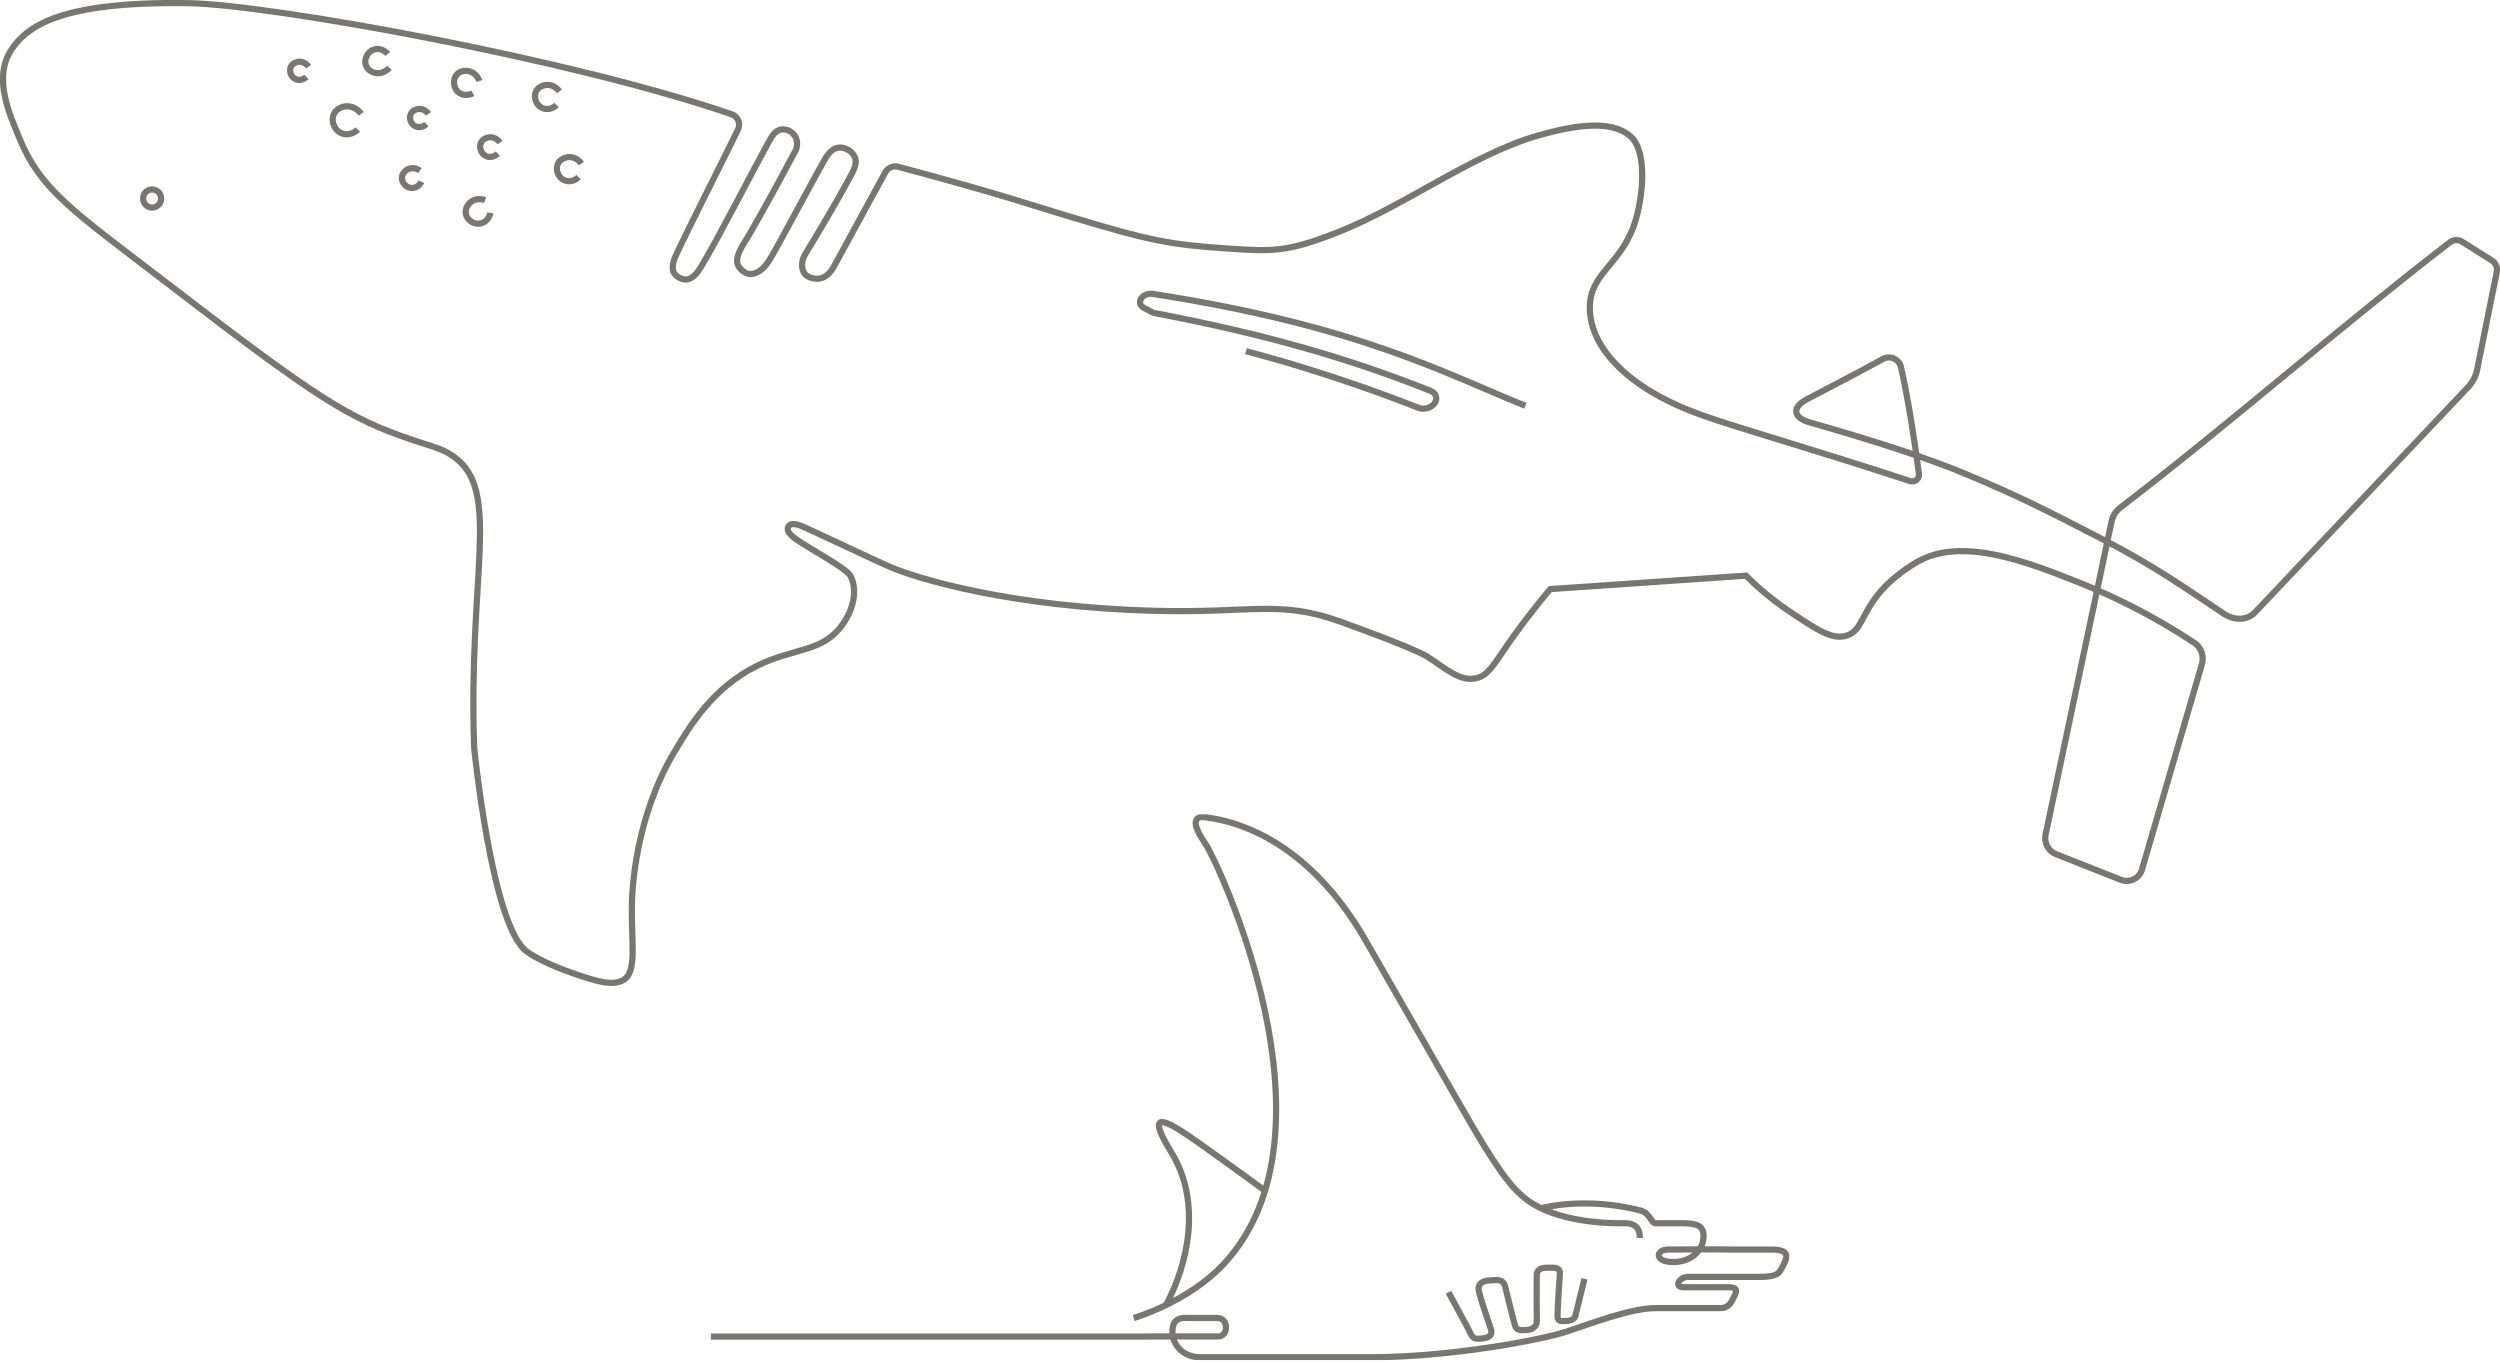 <?xml version="1.0" encoding="UTF-8"?>
<svg xmlns="http://www.w3.org/2000/svg" width="604" height="329" viewBox="0 0 604 329" fill="none">
  <g clip-path="url(#clip0_6195_499531)">
    <path d="M120.26 37.115C119.49 37.888 118.352 38.122 117.441 37.72C116.227 37.174 115.675 35.63 116.186 34.506C116.679 33.415 117.942 33.214 118.076 33.188C119.105 33.037 120.159 33.524 120.82 34.447" stroke="#78766F" stroke-width="1.5" stroke-miterlimit="10"></path>
    <path d="M101.812 43.905C101.336 44.895 100.349 45.491 99.353 45.416C98.031 45.306 96.994 44.031 97.103 42.806C97.211 41.614 98.332 41.002 98.458 40.934C99.378 40.448 100.533 40.557 101.461 41.211" stroke="#78766F" stroke-width="1.5" stroke-miterlimit="10"></path>
    <path d="M118.47 51.432C118.219 52.75 117.24 53.782 116.027 54.008C114.421 54.302 112.798 53.119 112.53 51.625C112.279 50.182 113.417 49.091 113.542 48.974C114.479 48.109 115.885 47.866 117.19 48.344" stroke="#78766F" stroke-width="1.5" stroke-miterlimit="10"></path>
    <path d="M103.009 29.983C102.298 30.696 101.252 30.914 100.399 30.537C99.278 30.033 98.768 28.607 99.236 27.566C99.688 26.559 100.859 26.366 100.985 26.349C101.93 26.206 102.909 26.66 103.52 27.516" stroke="#78766F" stroke-width="1.5" stroke-miterlimit="10"></path>
    <path d="M74.037 18.571C73.326 19.284 72.281 19.502 71.427 19.124C70.306 18.621 69.796 17.194 70.264 16.154C70.716 15.147 71.888 14.954 72.013 14.937C72.958 14.794 73.937 15.248 74.548 16.104" stroke="#78766F" stroke-width="1.5" stroke-miterlimit="10"></path>
    <path d="M139.777 42.797C138.832 43.745 137.443 44.039 136.313 43.535C134.824 42.873 134.147 40.968 134.774 39.592C135.376 38.257 136.933 38.006 137.1 37.98C138.363 37.796 139.66 38.392 140.463 39.524" stroke="#78766F" stroke-width="1.5" stroke-miterlimit="10"></path>
    <path d="M86.453 31.301C85.348 32.4 83.742 32.744 82.437 32.157C80.705 31.385 79.919 29.186 80.647 27.584C81.35 26.031 83.148 25.738 83.349 25.712C84.813 25.494 86.319 26.191 87.256 27.508" stroke="#78766F" stroke-width="1.5" stroke-miterlimit="10"></path>
    <path d="M93.673 13.033C92.811 12.001 91.456 11.59 90.285 11.992C88.737 12.521 87.901 14.359 88.403 15.785C88.888 17.17 90.41 17.556 90.578 17.598C91.816 17.892 93.163 17.413 94.066 16.356" stroke="#78766F" stroke-width="1.5" stroke-miterlimit="10"></path>
    <path d="M114.236 22.523C113.057 23.161 111.643 23.044 110.706 22.246C109.468 21.181 109.359 19.167 110.346 18.026C111.308 16.918 112.864 17.119 113.032 17.144C114.295 17.329 115.366 18.269 115.817 19.586" stroke="#78766F" stroke-width="1.5" stroke-miterlimit="10"></path>
    <path d="M134.473 25.359C133.528 26.307 132.139 26.601 131.01 26.097C129.521 25.434 128.843 23.529 129.47 22.153C130.073 20.819 131.629 20.567 131.796 20.542C133.059 20.357 134.356 20.953 135.159 22.086" stroke="#78766F" stroke-width="1.5" stroke-miterlimit="10"></path>
    <path d="M259.267 52.565C277.271 58.011 282.591 59.102 296.186 60.016C307.664 60.788 310.918 60.931 323.116 56.148C339.262 49.812 355.692 37.326 371.487 32.778C380.33 30.235 389.214 28.842 393.874 32.895C398.584 36.999 396.61 49.93 394.443 55.325C390.62 64.841 383.216 66.62 384.187 75.943C384.772 81.532 388.303 86.055 391.532 89.118C399.58 96.72 410.941 100.253 415.291 101.688C424.585 104.767 440.012 109.19 461.471 116.23C462.608 116.608 463.763 115.693 463.612 114.501C462.684 107.176 460.835 95.285 459.262 88.664C458.802 86.743 456.652 85.778 454.92 86.726C448.244 90.41 442.647 93.238 436.557 96.46C432.893 98.398 433.16 100.882 437.143 102.023C453.623 106.731 466.189 110.859 474.73 114.434C487.48 119.754 493.721 122.926 507.7 130.134C520.383 136.671 527.72 141.891 537.207 148.235C539.625 149.854 542.695 150.047 544.761 148L596.053 93.783C597.291 92.549 598.144 90.98 598.487 89.26L603.214 65.748C603.44 64.64 602.954 63.507 602.001 62.903L594.856 58.405C593.936 57.826 592.765 57.876 591.903 58.539C565.601 78.754 538.554 102.51 512.268 122.633C511.189 123.463 510.444 124.646 510.16 125.981C504.588 152.405 499.761 175.322 494.215 201.629C493.796 203.626 494.867 205.632 496.758 206.378C501.97 208.443 507.182 210.499 512.402 212.563C514.51 213.394 516.878 212.236 517.514 210.054C522.341 193.514 527.159 176.983 531.987 160.444C532.555 158.489 531.794 156.383 530.096 155.267C519.572 148.327 510.026 143.846 502.773 140.934C489.563 135.639 473.952 129.597 463.227 135.74C458.902 138.215 455.832 141.303 455.832 141.303C449.574 147.597 450.193 152.22 446.22 153.538C442.723 154.704 438.983 152.187 432.173 147.605C427.564 144.5 424.125 141.387 421.825 139.08C406.063 140.162 390.302 141.245 374.549 142.327C369.847 147.891 366.392 152.632 364.092 155.963C360.704 160.864 359.507 163.129 356.772 163.826C352.84 164.824 349.468 161.627 344.75 158.581C344.75 158.581 341.696 156.609 323.843 150.19C309.027 144.861 302.611 148.193 278.894 147.572C244.543 146.674 221.612 139.885 214.61 136.78C213.347 136.252 201.86 130.856 194.917 127.634C193.419 126.937 191.303 126.006 190.525 127.147C189.839 128.146 190.96 129.211 191.98 130.009C194.708 132.123 204.454 137.192 205.475 139.138C207.039 142.117 206.554 146.733 203.517 150.945C198.631 157.734 191.913 156.383 182.795 160.922C172.128 166.234 166.682 175.372 162.901 181.708C153.414 197.618 152.753 215.189 152.677 218.009C152.418 227.65 154.125 234.875 150.469 236.847C147.901 238.24 144.161 237.108 138.564 235.186C132.917 233.247 129.035 231.2 127.212 229.841C118.829 223.614 114.554 180.6 114.554 180.6C113.09 138.861 121.105 118.814 109.861 110.499C107.05 108.418 105.201 108.132 99.813 106.337C84.211 101.125 76.439 96.133 39.972 68.106C17.711 50.995 9.813 45.994 4.61 33.189C2.568 28.154 -1.807 19.016 2.677 12.127C6.433 6.362 14.532 0.286 45.494 0.765C65.229 1.075 137.887 14.233 176.788 27.617C178.294 28.137 178.988 29.858 178.302 31.293C175.433 37.267 166.188 55.426 163.419 61.451C163.294 61.736 162.139 63.927 162.675 65.588C163.043 66.729 164.858 67.753 166.113 67.493C167.627 67.182 168.64 65.638 169.409 64.397C172.889 58.791 183.422 38.358 185.48 34.716C186.425 33.038 187.229 31.419 188.868 31.276C189.964 31.183 191.144 31.653 191.872 32.593C192.809 33.81 192.825 35.597 191.872 36.999C185.739 48.562 180.67 57.407 179.432 59.278C179.072 59.832 178.076 61.703 178.068 63.113C178.06 64.43 179.498 65.79 180.695 66.117C182.025 66.478 184.016 65.764 185.815 62.962C187.613 60.159 196.406 43.494 198.564 39.785C199.158 38.761 200.246 36.311 202.078 35.774C203.718 35.295 205.508 36.26 206.328 37.586C207.223 39.021 206.47 40.682 205.809 41.941C202.011 49.099 196.498 58.187 194.85 60.897C194.172 62.013 193.637 62.928 193.829 64.673C194.038 66.553 195.611 67.308 197.452 67.342C199.234 67.375 200.597 65.983 201.476 64.38C205.625 56.811 209.749 49.225 213.882 41.648C214.493 40.523 215.798 39.969 217.036 40.297C242.611 47.169 247.798 49.116 259.259 52.581L259.267 52.565Z" stroke="#78766F" stroke-width="1.5" stroke-miterlimit="10"></path>
    <path d="M36.751 50.148C35.545 50.148 34.568 49.167 34.568 47.958C34.568 46.748 35.545 45.768 36.751 45.768C37.957 45.768 38.935 46.748 38.935 47.958C38.935 49.167 37.957 50.148 36.751 50.148Z" stroke="#78766F" stroke-width="1.5" stroke-miterlimit="10"></path>
    <path d="M368.534 98.037C349.644 90.485 328.336 78.67 278.442 71C277.488 70.857 276.451 71.21 275.874 71.89C275.137 72.746 275.338 73.845 276.334 74.365L278.333 75.414C278.534 75.515 278.752 75.59 278.994 75.641C305.798 80.759 325.985 86.608 345.637 94.437C347.72 95.268 347.343 97.752 345.026 98.54C344.223 98.817 343.353 98.809 342.633 98.515C338.233 96.753 321.384 90.2 301.021 84.846" stroke="#78766F" stroke-width="1.5" stroke-linejoin="round"></path>
  </g>
  <g clip-path="url(#clip1_6195_499531)">
    <path d="M281.712 315.291C286.995 305.491 290.389 290.431 283.01 278.433C275.623 266.434 283.278 271.639 290.259 276.574C295.926 280.576 305.225 287.377 305.225 287.377M396.173 299.091C396.257 296.893 395.167 295.536 392.671 295.536C390.176 295.536 376.461 295.782 368.567 289.614C364.751 286.629 361.035 281.478 352.841 267.097L330.649 228.449C317.918 205.602 301.877 198.785 291.226 197.443C287.748 197.004 288.477 199.919 291.226 203.843C293.975 207.768 325.343 273.713 295.572 305.475C286.949 314.675 273.91 318.43 273.91 318.43M382.804 308.961C381.936 312.454 380.846 316.888 380.631 317.828C380.416 318.777 379.402 319.139 378.389 319.139C377.375 319.139 376.292 319.502 376.292 317.975C376.292 316.448 376.73 309.323 376.868 307.727C377.014 306.131 375.417 306.27 374.188 306.27C372.96 306.27 371.363 306.339 371.293 307.943C371.224 309.539 371.293 319.093 371.293 319.093C371.293 320.859 369.704 321.322 368.759 321.322C367.815 321.322 366.448 321.699 366.01 320.196C365.458 318.306 363.676 310.935 363.676 310.935C363.162 308.729 361.227 309.331 360.29 309.331C359.353 309.331 356.773 309.524 357.287 311.922C357.717 313.942 360.205 321.098 360.205 321.098C360.804 323.049 359.046 323.434 356.942 323.434C355.513 323.434 355.444 322.27 354.285 320.196C353.125 318.121 349.962 312.192 349.962 312.192M372.499 291.85C384.071 289.22 394.783 292.066 396.304 292.451C398.638 293.045 398.891 295.536 399.982 295.536H406.332C409.918 295.536 411.577 296.099 411.577 298.605C411.577 302.46 407.883 305.475 402.999 304.82C399.767 304.388 400.281 301.89 402.999 301.89C405.718 301.89 415.163 301.782 418.242 301.89H428.186C430.712 301.89 432.21 302.638 431.342 304.596C430.605 306.254 430.651 306.03 430.075 307.048C429.499 308.066 428.009 308.498 425.222 308.498H407.86C405.626 308.498 404.42 310.989 406.655 310.989H417.551C420 310.989 419.57 312.053 418.948 313.279C418.326 314.513 417.751 316.032 415.654 316.032H400.143C393.938 316.032 384.348 319.802 378.358 321.753C372.369 323.712 350.369 327.914 330.964 327.914H289.936C286.289 327.914 283.263 325.393 283.263 321.638C283.263 317.882 286.196 318.422 287.709 318.422H294.113C296.87 318.422 296.87 322.887 294.29 322.887H278.011V322.91H171.735" stroke="#78766F" stroke-width="1.5" stroke-linejoin="round"></path>
  </g>
  <defs>
    <clipPath id="clip0_6195_499531">
      <rect width="604" height="238.197" fill="white" transform="matrix(-1 0 0 1 604 0)"></rect>
    </clipPath>
    <clipPath id="clip1_6195_499531">
      <rect width="260.528" height="131.859" fill="white" transform="matrix(-1 0 0 1 432.264 196.726)"></rect>
    </clipPath>
  </defs>
</svg>
